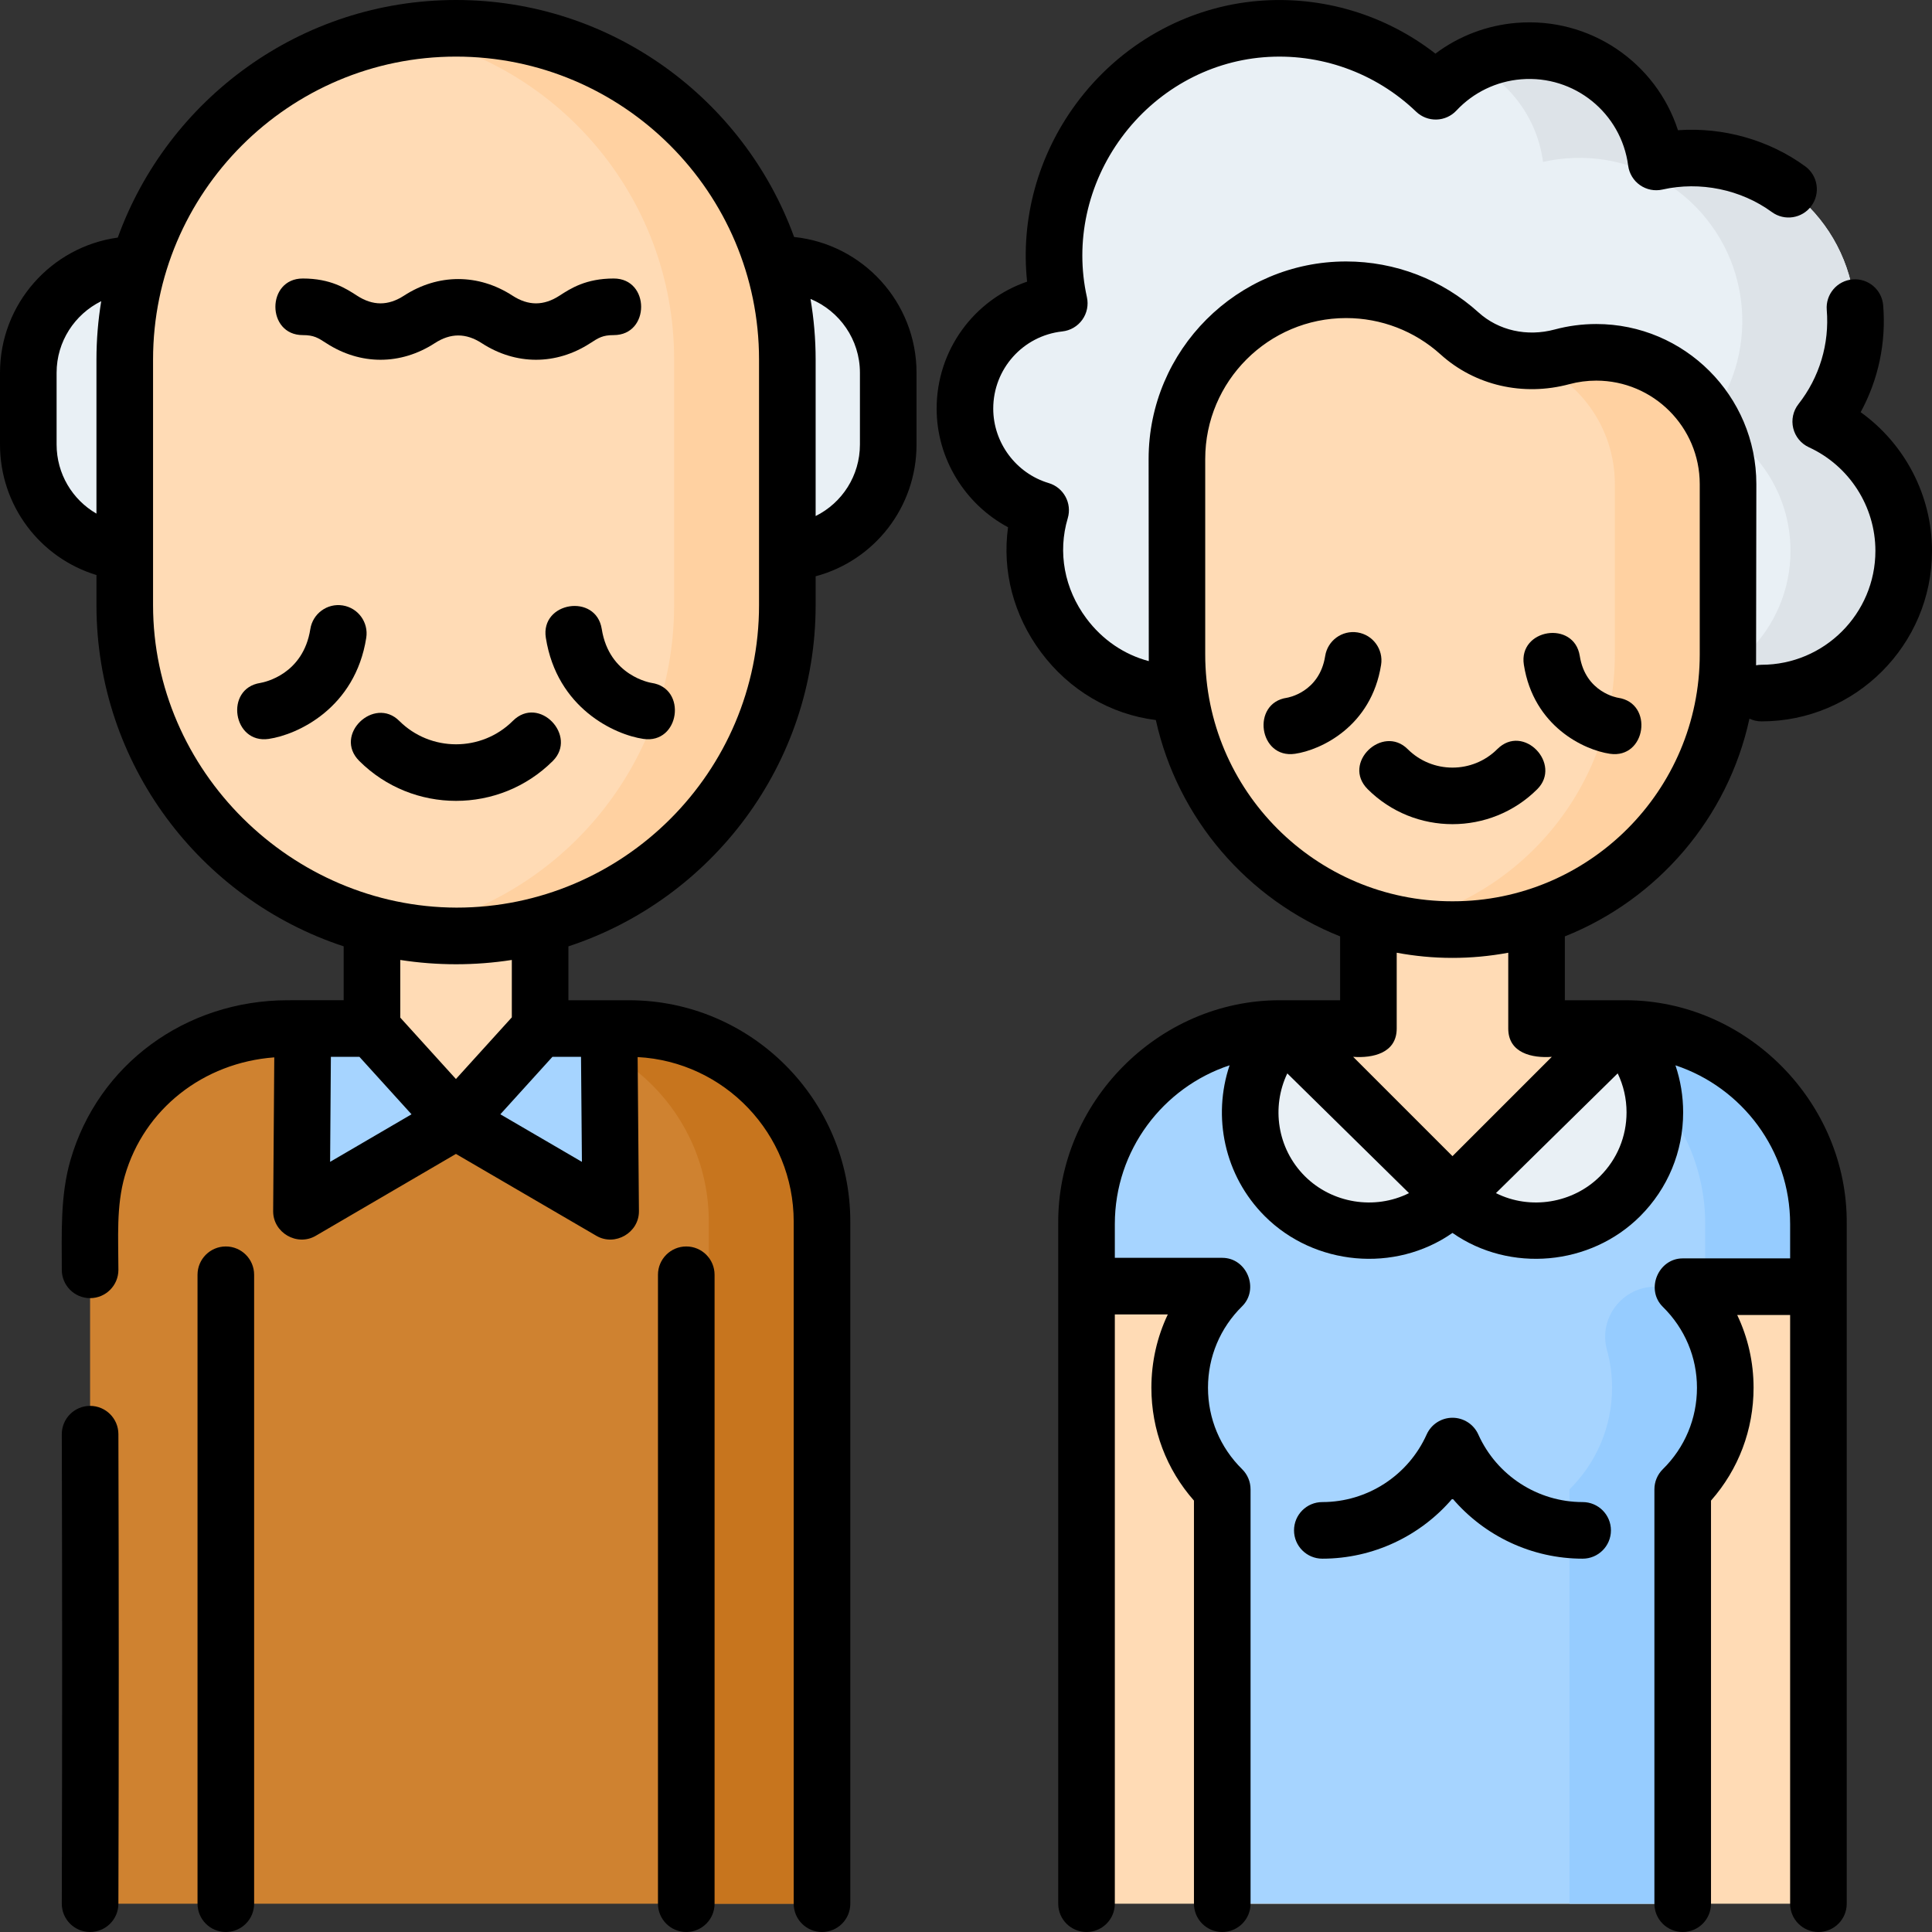 <svg id="Layer_1" enable-background="new 0 0 512 512" height="512" viewBox="0 0 512 512" width="512" xmlns="http://www.w3.org/2000/svg"><rect x="0" y="0" width="512" height="512" fill="#333333" stroke="none"/><g><g><g><g><path d="m482.512 111.719c6.487-8.267 10-18.902 9.072-30.201-1.952-23.789-22.819-41.492-46.609-39.54-2.069.17-4.089.491-6.057.937-2.343-17.831-18.303-30.865-36.422-29.378-8.753.718-16.456 4.697-22.015 10.645-11.933-11.452-28.524-17.938-46.304-16.479-32.917 2.701-57.412 31.575-54.711 64.492.229 2.793.661 5.52 1.254 8.18-14.059 1.538-25 13.447-25 27.915 0 12.72 8.458 23.46 20.056 26.916-1.017 3.415-1.572 7.03-1.572 10.775 0 20.816 16.875 37.691 37.691 37.691s134.097 0 154.913 0 37.691-16.875 37.691-37.691c.001-15.209-9.014-28.306-21.987-34.262z" fill="#e9f0f5"/><g><path d="m482.512 111.719c6.487-8.267 10-18.902 9.072-30.201-1.952-23.789-22.819-41.492-46.609-39.54-2.069.17-4.089.491-6.057.937-2.343-17.831-18.303-30.865-36.422-29.378-4.388.36-8.513 1.54-12.235 3.377 9.869 4.87 17.136 14.421 18.658 26.001 1.968-.445 3.988-.767 6.057-.937 23.789-1.952 44.657 15.75 46.609 39.54.927 11.299-2.586 21.934-9.072 30.201 12.974 5.956 21.988 19.053 21.988 34.263 0 20.816-16.875 37.691-37.691 37.691h30c20.816 0 37.691-16.875 37.691-37.691-.001-15.21-9.016-28.307-21.989-34.263z" fill="#dde3e8"/></g><path d="m481.903 504.5v-180.76c0-28.259-22.907-51.168-51.165-51.168h-23.535v-38.588h-44.561v38.588h-23.536c-28.258 0-51.165 22.908-51.165 51.167v180.761z" fill="#ffdbb5"/><path d="m423.029 93.371c-3.141 0-6.184.415-9.078 1.193-9.537 2.565-19.838.413-27.165-6.21-7.951-7.187-18.49-11.565-30.052-11.565-24.764 0-44.839 20.075-44.839 44.839v51.796c0 40.276 32.65 72.925 72.925 72.925h.206c40.274 0 72.922-32.648 72.922-72.922v-45.138c.001-19.284-15.633-34.918-34.919-34.918z" fill="#ffdbb5"/><g><path d="m423.029 93.371c-3.141 0-6.184.415-9.078 1.193-2.846.765-5.76 1.101-8.642 1.033 13.226 4.97 22.64 17.73 22.64 32.693v45.138c0 35.168-24.897 64.517-58.025 71.394 4.81.998 9.791 1.528 14.897 1.528h.206c40.274 0 72.922-32.648 72.922-72.922v-45.138c0-19.285-15.634-34.919-34.92-34.919z" fill="#ffd1a1"/></g><g><g><g><path d="m445.934 504.5v-109.808c6.96-6.856 11.279-16.386 11.279-26.928s-4.319-19.923-11.279-26.779h35.969v-16.6c0-28.616-23.198-51.814-51.814-51.814l-45.167 44.429-45.167-44.429c-28.616 0-51.814 23.198-51.814 51.814v16.451h35.969c-6.96 6.856-11.279 16.386-11.279 26.928s4.319 20.072 11.279 26.928v109.808z" fill="#a6d4ff"/><g fill="#96ccff"><path d="m438.698 340.986c-8.771 0-15.163 8.345-12.827 16.8.875 3.168 1.343 6.511 1.343 9.979 0 10.542-4.319 20.072-11.279 26.928v109.807h30v-109.808c6.96-6.856 11.279-16.386 11.279-26.928s-4.319-19.923-11.279-26.779h-7.237z"/><path d="m430.09 272.572-5.996 5.898c16.527 8.658 27.81 25.964 27.81 45.915v16.6h30v-16.6c-.001-28.615-23.198-51.813-51.814-51.813z"/></g></g></g></g><g fill="#e9f0f5"><path d="m384.922 317.001c-12.269 12.269-32.16 12.269-44.429 0s-12.269-32.16 0-44.429z"/><path d="m384.922 317.001c12.269 12.269 32.16 12.269 44.429 0s12.269-32.16 0-44.429z"/></g></g><g><path d="m206.718 70.112h-6.864-4.463-159.218c-15.836 0-28.673 12.838-28.673 28.673v19.01c0 15.836 12.837 28.673 28.673 28.673h159.218 4.463 6.864c15.836 0 28.673-12.837 28.673-28.673v-19.01c0-15.835-12.838-28.673-28.673-28.673z" fill="#e9f0f5"/><g><g><g><g><path d="m23.876 504.5v-180.761c0-28.259 22.907-51.167 51.165-51.167h91.632c28.258 0 51.165 22.909 51.165 51.168v180.76z" fill="#cf8230"/><path d="m166.673 272.572h-30c28.258 0 51.165 22.909 51.165 51.168v180.76h30v-180.76c0-28.259-22.907-51.168-51.165-51.168z" fill="#c7751e"/><path d="m120.889 297.116h-.063c-12.288 0-22.249-9.961-22.249-22.249v-40.883h44.561v40.883c0 12.288-9.961 22.249-22.249 22.249z" fill="#ffdbb5"/><path d="m120.981 248.028h-.248c-48.42 0-87.672-39.252-87.672-87.672v-65.06c0-48.488 39.307-87.796 87.796-87.796 48.488 0 87.796 39.307 87.796 87.796v65.061c0 48.42-39.252 87.671-87.672 87.671z" fill="#ffdbb5"/><path d="m120.857 7.5c-5.115 0-10.125.442-15 1.281 41.341 7.118 72.796 43.14 72.796 86.514v65.061c0 43.348-31.462 79.343-72.796 86.409 4.836.827 9.805 1.263 14.876 1.263h.248c48.42 0 87.672-39.252 87.672-87.672v-65.06c0-48.489-39.307-87.796-87.796-87.796z" fill="#ffd1a1"/></g></g></g></g><g fill="#a6d4ff"><path d="m120.826 297.116-22.249-24.544h-18.338l-.349 48.451z"/><path d="m120.826 297.116 22.249-24.544h18.338l.412 48.451z"/></g></g></g></g><g><path d="m414.703 248.152c24.573-9.794 43.214-31.356 48.916-57.699.969.457 2.048.72 3.19.72 24.918 0 45.191-20.273 45.191-45.191 0-14.695-7.209-28.359-18.906-36.749 4.682-8.609 6.779-18.414 5.965-28.328-.339-4.128-3.963-7.203-8.088-6.862-4.128.339-7.2 3.96-6.862 8.088.738 8.992-1.925 17.855-7.498 24.958-1.417 1.807-1.929 4.163-1.389 6.395.541 2.232 2.074 4.093 4.16 5.051 10.703 4.913 17.618 15.687 17.618 27.447 0 16.647-13.544 30.191-30.191 30.191-.49 0-.969.051-1.433.14l.073-48.023c0-23.391-19.029-42.42-42.42-42.42-3.735 0-7.445.488-11.025 1.451-7.323 1.969-14.872.275-20.188-4.531-9.632-8.706-22.09-13.5-35.082-13.5-28.86 0-52.339 23.479-52.339 52.339l.045 53.571c-6.487-1.708-12.294-5.624-16.543-11.323-5.829-7.819-7.627-17.489-4.934-26.529 1.183-3.97-1.077-8.146-5.046-9.329-8.654-2.579-14.698-10.691-14.698-19.729 0-10.522 7.874-19.318 18.315-20.46 2.12-.232 4.042-1.355 5.283-3.09 1.242-1.734 1.686-3.915 1.223-5.996-3.244-14.564.103-29.986 9.181-42.311 9.055-12.292 22.748-20.039 37.568-21.255 14.92-1.227 29.677 4.031 40.498 14.415 1.448 1.39 3.391 2.14 5.397 2.086 2.005-.054 3.906-.91 5.276-2.376 4.493-4.808 10.583-7.752 17.148-8.291 14.082-1.155 26.535 8.896 28.373 22.88.275 2.091 1.417 3.97 3.147 5.175 1.729 1.206 3.888 1.628 5.944 1.163 9.956-2.251 20.791-.022 28.989 5.967 3.346 2.443 8.037 1.712 10.48-1.633s1.712-8.037-1.633-10.48c-9.632-7.035-21.816-10.423-33.73-9.576-5.815-17.947-23.325-30.046-42.797-28.446-7.854.645-15.275 3.487-21.481 8.149-13.25-10.314-29.958-15.36-46.837-13.982-19.144 1.571-36.792 11.524-48.419 27.309-10.138 13.763-14.696 30.58-12.951 47.1-14.092 4.833-23.974 18.161-23.974 33.653 0 13.246 7.515 25.343 18.923 31.435-1.599 11.579 1.444 23.347 8.729 33.118 7.533 10.105 18.414 16.464 30.439 17.974 5.795 26.176 24.372 47.584 48.831 57.334v16.921h-16.036c-32.197 0-58.969 27.153-58.665 59.313v180.114c0 4.142 3.358 7.5 7.5 7.5s7.5-3.358 7.5-7.5v-156.163h14.041c-2.849 5.991-4.351 12.589-4.351 19.428 0 11.135 3.982 21.636 11.28 29.908v106.827c0 4.142 3.358 7.5 7.5 7.5s7.5-3.358 7.5-7.5v-109.808c0-2.009-.806-3.934-2.237-5.343-5.832-5.744-9.043-13.409-9.043-21.584s3.211-15.841 9.043-21.584c4.612-4.543 1.294-12.843-5.263-12.843h-28.469v-8.951c0-19.581 12.769-36.228 30.415-42.072-4.571 13.577-1.465 29.192 9.333 39.99 13.123 13.123 34.478 15.088 49.732 4.434 15.25 10.651 36.608 8.691 49.732-4.434 7.351-7.35 11.398-17.123 11.398-27.518 0-4.305-.705-8.5-2.041-12.464 17.633 5.851 30.391 22.491 30.391 42.063v9.1h-28.469c-6.473 0-9.935 8.242-5.263 12.843 5.832 5.744 9.043 13.356 9.043 21.436 0 8.175-3.211 15.841-9.043 21.584-1.431 1.41-2.237 3.334-2.237 5.343v109.808c0 4.142 3.358 7.5 7.5 7.5s7.5-3.358 7.5-7.5v-106.827c7.297-8.272 11.28-18.773 11.28-29.908 0-6.773-1.497-13.321-4.337-19.279h14.026v156.014c0 4.142 3.358 7.5 7.5 7.5s7.5-3.358 7.5-7.5v-180.114c.304-32.16-26.464-59.313-58.665-59.313-5.345 0-10.69 0-16.036 0v-16.921zm-95.307-74.727v-51.795c0-20.589 16.75-37.339 37.339-37.339 9.267 0 18.154 3.419 25.022 9.628 9.113 8.238 21.876 11.187 34.142 7.889 2.311-.622 4.709-.937 7.13-.937 15.12 0 27.42 12.301 27.42 27.42v45.138c0 36.074-29.348 65.422-65.422 65.422h-.207c-36.075 0-65.424-29.351-65.424-65.426zm65.425 80.426c4.991.01 9.975-.457 14.882-1.366v20.088c0 6.557 6.411 7.888 11.542 7.5l-26.322 26.322-26.323-26.323c5.131.388 11.542-.943 11.542-7.5v-20.088c4.763.882 9.664 1.367 14.679 1.367zm-39.025 57.847c-7.355-7.355-8.896-18.343-4.648-27.235l32.254 31.727c-9.105 4.561-20.414 2.699-27.606-4.492zm78.252 0c-7.192 7.192-18.501 9.053-27.606 4.492l32.266-31.738c1.529 3.186 2.345 6.696 2.345 10.335 0 6.388-2.488 12.394-7.005 16.911z"/><path d="m419.415 398.065c-11.913 0-22.766-7.032-27.65-17.916-1.209-2.695-3.889-4.429-6.843-4.429s-5.633 1.734-6.843 4.429c-4.884 10.883-15.737 17.916-27.65 17.916-4.142 0-7.5 3.358-7.5 7.5s3.358 7.5 7.5 7.5c13.458 0 26.012-6.001 34.493-15.951 8.48 9.95 21.034 15.951 34.493 15.951 4.142 0 7.5-3.358 7.5-7.5s-3.358-7.5-7.5-7.5z"/><path d="m407.386 209.149c6.646-6.627-3.643-17.55-10.592-10.622-6.546 6.528-17.198 6.528-23.744 0-6.646-6.627-17.541 3.693-10.592 10.622 6.193 6.175 14.329 9.263 22.464 9.263s16.271-3.088 22.464-9.263z"/><path d="m359.762 167.6c-4.095-.646-7.931 2.152-8.574 6.243-1.527 9.706-10.063 11.062-10.149 11.074-9.519 1.389-7.46 16.251 2.166 14.843 6.758-.986 20.221-7.185 22.801-23.586.643-4.092-2.152-7.931-6.244-8.574z"/><path d="m426.64 199.76c9.626 1.408 11.685-13.454 2.166-14.843-.086-.013-8.623-1.368-10.149-11.074-1.503-9.558-16.322-7.225-14.817 2.331 2.579 16.401 16.042 22.599 22.8 23.586z"/><path d="m210.446 62.804c-13.314-36.596-48.447-62.804-89.589-62.804-41.2 0-76.374 26.283-89.644 62.961-17.606 2.426-31.213 17.561-31.213 35.824v19.01c0 16.192 10.603 30.046 25.562 34.598v7.964c0 42.126 27.515 77.942 65.515 90.434v14.278c-4.967-.004-9.934-.007-14.901.003-27.099.058-50.21 17.09-57.508 42.383-2.73 9.46-2.291 19.335-2.291 29.064 0 4.142 3.358 7.5 7.5 7.5s7.5-3.358 7.5-7.5c0-8.27-.618-16.858 1.703-24.906 5.114-17.726 20.786-29.997 39.604-31.402l-.294 40.757c-.04 5.713 6.347 9.413 11.282 6.531l37.157-21.7 37.219 21.703c4.938 2.88 11.326-.828 11.277-6.543l-.347-40.825c23.01 1.202 41.361 20.301 41.361 43.606v180.76c0 4.142 3.358 7.5 7.5 7.5s7.5-3.358 7.5-7.5v-180.76c0-32.349-26.317-58.667-58.665-58.667-5.345 0-10.69 0-16.036 0v-14.281c38-12.493 65.515-48.308 65.515-90.434v-7.635c15.575-4.168 26.738-18.308 26.738-34.926v-19.01c0-18.689-14.244-34.111-32.445-35.983zm-195.446 54.991v-19.01c0-8.317 4.832-15.508 11.825-18.969-.827 5.04-1.264 10.209-1.264 15.479v40.821c-6.355-3.675-10.561-10.526-10.561-18.321zm72.484 190.107.201-27.83h7.567l13.807 15.23zm66.729 0-21.617-12.604 13.802-15.226h7.578zm-18.575-38.293-14.812 16.339-14.749-16.27v-15.279c9.763 1.516 19.798 1.516 29.561 0zm65.515-109.252c0 44.207-35.965 80.171-80.171 80.171-43.714-.116-80.42-36.261-80.42-80.171v-65.062c0-44.274 36.02-80.295 80.295-80.295s80.295 36.021 80.295 80.295v65.062zm26.738-42.562c0 8.271-4.725 15.484-11.738 18.962v-41.462c0-5.478-.471-10.848-1.363-16.076 7.68 3.181 13.101 10.749 13.101 19.566z"/><path d="m23.877 372.574c-.008 0-.016 0-.023 0-4.142.013-7.49 3.38-7.478 7.522.124 40.979.124 82.828 0 124.381-.012 4.142 3.335 7.51 7.478 7.522h.023c4.131 0 7.487-3.343 7.5-7.478.124-41.584.124-83.462 0-124.471-.013-4.133-3.368-7.476-7.5-7.476z"/><path d="m135.911 191.04c-8.301 8.277-21.806 8.276-30.107 0-6.647-6.628-17.54 3.693-10.592 10.622 7.071 7.05 16.358 10.576 25.646 10.576 9.287 0 18.575-3.525 25.645-10.576 6.645-6.628-3.644-17.552-10.592-10.622z"/><path d="m59.846 330.324c-4.142 0-7.5 3.358-7.5 7.5v166.676c0 4.142 3.358 7.5 7.5 7.5s7.5-3.358 7.5-7.5v-166.676c0-4.142-3.358-7.5-7.5-7.5z"/><path d="m181.869 330.324c-4.142 0-7.5 3.358-7.5 7.5v166.676c0 4.142 3.358 7.5 7.5 7.5s7.5-3.358 7.5-7.5v-166.676c0-4.142-3.358-7.5-7.5-7.5z"/><path d="m80.239 88.806c2.931 0 4.029.713 6.219 2.133 9.048 5.871 19.715 5.87 28.765 0 4.188-2.717 8.253-2.716 12.441 0 9.048 5.87 19.717 5.871 28.767 0 2.19-1.42 3.29-2.133 6.221-2.133 9.674 0 9.674-15 0-15-7.37 0-11.424 2.629-14.383 4.549-4.189 2.716-8.254 2.717-12.443 0-9.049-5.87-19.716-5.87-28.766 0-4.187 2.717-8.252 2.716-12.439 0-2.959-1.919-7.012-4.549-14.382-4.549-9.675 0-9.675 15 0 15z"/><path d="m90.818 160.448c-4.087-.649-7.931 2.151-8.574 6.244-1.885 11.985-12.051 14.086-13.27 14.295-9.521 1.479-7.273 16.223 2.235 14.833 7.66-1.118 22.922-8.157 25.853-26.797.644-4.093-2.152-7.932-6.244-8.575z"/><path d="m172.672 180.976c-.112-.017-11.235-1.781-13.202-14.285-1.503-9.557-16.322-7.225-14.817 2.331 2.932 18.64 18.193 25.679 25.854 26.797 9.625 1.408 11.684-13.454 2.165-14.843z"/></g></g></svg>